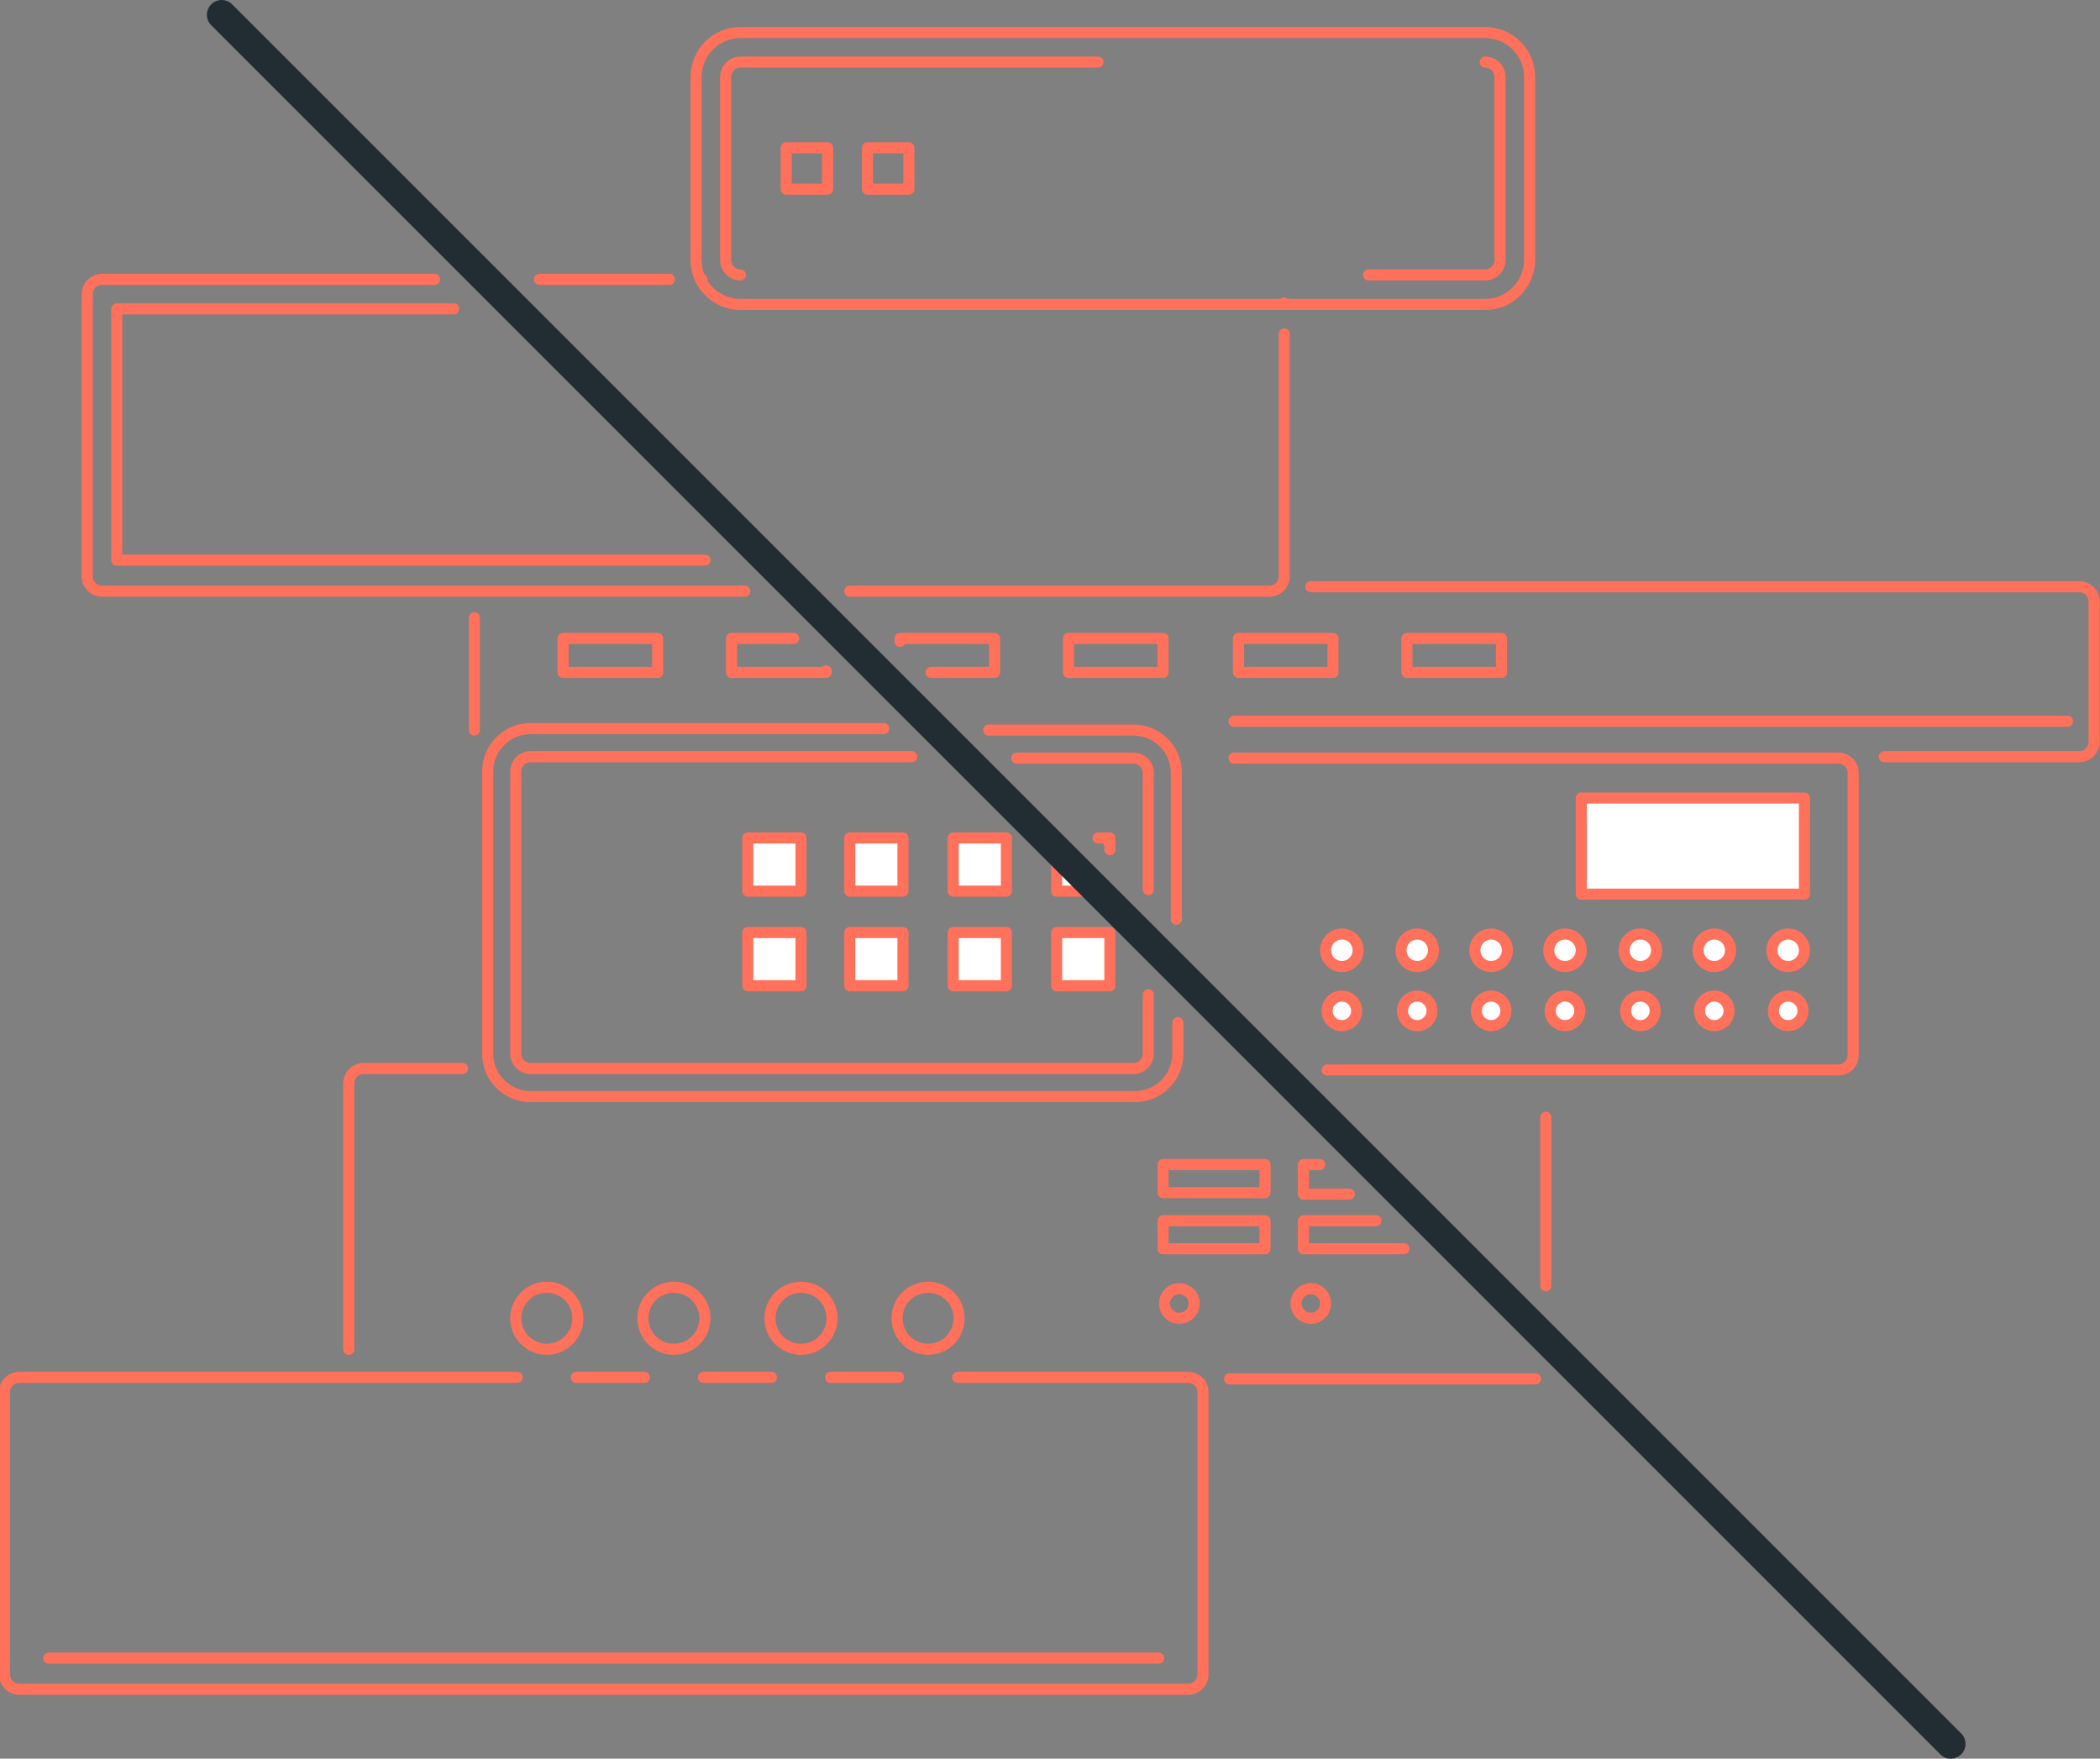 <?xml version="1.0" encoding="UTF-8"?> <!-- Generator: Adobe Illustrator 25.4.1, SVG Export Plug-In . SVG Version: 6.00 Build 0) --> <svg xmlns="http://www.w3.org/2000/svg" xmlns:xlink="http://www.w3.org/1999/xlink" version="1.1" x="0px" y="0px" viewBox="0 0 142.1 119" style="enable-background:new 0 0 142.1 119;" xml:space="preserve"><rect x="0" y="0" width="142.1" height="119" fill="#808080" stroke="none"/> <style type="text/css"> .st0{display:none;} .st1{display:inline;} .st2{fill:none;stroke:#158864;stroke-width:0.75;stroke-miterlimit:10;} .st3{display:inline;fill:#FFFFFF;} .st4{fill:none;stroke:#158864;stroke-width:0.75;stroke-linecap:round;stroke-linejoin:round;stroke-miterlimit:10;} .st5{fill:none;stroke:#222C33;stroke-width:0.75;stroke-linecap:round;stroke-linejoin:round;stroke-miterlimit:10;} .st6{fill:#FFFFFF;stroke:#158864;stroke-width:0.75;stroke-linecap:round;stroke-linejoin:round;stroke-miterlimit:10;} .st7{fill:none;stroke:#158864;stroke-width:3;stroke-linecap:round;stroke-linejoin:round;stroke-miterlimit:10;} .st8{fill:#158864;stroke:#158864;stroke-width:0.75;stroke-linecap:round;stroke-linejoin:round;stroke-miterlimit:10;} .st9{fill:#FFFFFF;} .st10{fill:#F8F9F9;} .st11{fill-rule:evenodd;clip-rule:evenodd;fill:none;stroke:#158864;stroke-width:0.75;stroke-linecap:round;stroke-linejoin:round;stroke-miterlimit:10;} .st12{fill-rule:evenodd;clip-rule:evenodd;fill:#158864;} .st13{fill:none;stroke:#158864;stroke-width:2;stroke-linecap:round;stroke-linejoin:round;stroke-miterlimit:10;} .st14{fill:#222C33;} .st15{fill:none;stroke:#FFFFFF;stroke-width:0.75;stroke-linecap:round;stroke-linejoin:round;stroke-miterlimit:10;} .st16{fill:none;stroke:#FF715B;stroke-width:0.75;stroke-linecap:round;stroke-linejoin:round;stroke-miterlimit:10;} .st17{fill:#FFFFFF;stroke:#FF715B;stroke-width:0.75;stroke-linecap:round;stroke-linejoin:round;stroke-miterlimit:10;} .st18{fill:none;stroke:#222C33;stroke-width:2;stroke-linecap:round;stroke-linejoin:round;stroke-miterlimit:10;} .st19{fill:#158864;} .st20{fill:none;stroke:#158864;stroke-width:0.53;stroke-linecap:round;stroke-linejoin:round;stroke-miterlimit:10;} .st21{fill:#222C33;stroke:#222C33;stroke-width:0.75;stroke-linecap:round;stroke-linejoin:round;stroke-miterlimit:10;} .st22{fill:none;stroke:#D3D5D6;stroke-width:0.75;stroke-linecap:round;stroke-linejoin:round;stroke-miterlimit:10;} .st23{fill:#FF715B;} .st24{fill:none;stroke:#FFFFFF;stroke-linecap:round;stroke-linejoin:round;stroke-miterlimit:10;} .st25{fill:none;} .st26{clip-path:url(#SVGID_00000158749179528594162380000012315060816586612875_);} .st27{fill:none;stroke:#158864;stroke-width:1.5;stroke-miterlimit:10;} .st28{fill:none;stroke:#158864;stroke-width:0.75;stroke-linecap:round;stroke-linejoin:round;stroke-miterlimit:10;stroke-dasharray:2,3;} .st29{clip-path:url(#SVGID_00000095297507522635060190000013887379276484200101_);} .st30{clip-path:url(#SVGID_00000122679187838975361160000016634764978849296554_);} .st31{clip-path:url(#SVGID_00000109734197222266188470000017843074327844563610_);} .st32{fill:none;stroke:#0C8764;stroke-width:2;stroke-linecap:round;stroke-linejoin:round;stroke-miterlimit:10;stroke-dasharray:1,0.497;} .st33{clip-path:url(#SVGID_00000085947904251087989700000003681443456520615352_);} .st34{clip-path:url(#SVGID_00000031184731691918694500000001711341928560897163_);} .st35{fill:#0C8764;} .st36{opacity:0;fill:#0C8764;} .st37{opacity:0;fill:#FF715B;} .st38{opacity:0.5;} .st39{fill:none;stroke:#0C8764;stroke-width:1.9;stroke-linecap:round;stroke-linejoin:round;stroke-dasharray:0.238,0.476;} .st40{fill:none;stroke:#0C8764;stroke-width:1.9;stroke-linecap:round;stroke-linejoin:round;stroke-dasharray:0.101,0.505;} .st41{fill:none;stroke:#0C8764;stroke-width:1.9;stroke-linecap:round;stroke-linejoin:round;} .st42{fill:none;stroke:#0C8764;stroke-width:1.9;stroke-linecap:round;stroke-linejoin:round;stroke-dasharray:0.234,0.468;} .st43{fill:none;stroke:#0C8764;stroke-width:1.653;stroke-linecap:round;stroke-linejoin:round;} .st44{fill:none;stroke:#0C8764;stroke-width:1.653;stroke-linecap:round;stroke-linejoin:round;stroke-dasharray:0.204,0.408;} .st45{fill:none;stroke:#0C8764;stroke-width:1.653;stroke-linecap:round;stroke-linejoin:round;stroke-dasharray:0.207,0.414;} </style> <g id="Layer_3" class="st0"> </g> <g id="Layer_2" class="st0"> </g> <g id="Layer_1"> </g> <g id="Layer_4"> </g> <g id="Layer_5"> </g> <g id="Layer_6"> </g> <g id="Layer_7"> <g> <g> <line class="st16" x1="52.2" y1="93.2" x2="47.6" y2="93.2"></line> <path class="st16" d="M64.8,93.2h15.6c0.5,0,1,0.4,1,1v19.1c0,0.5-0.4,1-1,1H1.3c-0.5,0-1-0.4-1-1V94.2c0-0.5,0.4-1,1-1H35"></path> <line class="st16" x1="43.6" y1="93.2" x2="39" y2="93.2"></line> <line class="st16" x1="60.8" y1="93.2" x2="56.2" y2="93.2"></line> <path class="st16" d="M83.5,51.3h40.9c0.5,0,1,0.4,1,1v19.1c0,0.5-0.4,1-1,1H89.8"></path> <path class="st16" d="M23.6,91.3v-18c0-0.5,0.4-1,1-1h6.7"></path> <path class="st16" d="M83.2,93.3h20.5c0.1,0,0.1,0,0.2,0"></path> <line class="st16" x1="104.6" y1="87" x2="104.6" y2="75.6"></line> <line class="st16" x1="45.3" y1="18.9" x2="36.5" y2="18.9"></line> <line class="st16" x1="47.5" y1="18.9" x2="47.4" y2="18.9"></line> <polyline class="st16" points="30.7,20.9 7.9,20.9 7.9,37.9 47.7,37.9 "></polyline> <path class="st16" d="M29.4,18.9H6.9c-0.5,0-1,0.4-1,1V39c0,0.5,0.4,1,1,1h43.5"></path> <path class="st16" d="M86.9,22.6V39c0,0.5-0.4,1-1,1H57.5"></path> <line class="st16" x1="86.9" y1="20.6" x2="86.9" y2="20.5"></line> <line class="st16" x1="32.1" y1="49.4" x2="32.1" y2="41.8"></line> <path class="st16" d="M88.7,39.7h52c0.5,0,1,0.4,1,1v9.5c0,0.5-0.4,1-1,1h-13.2"></path> <path class="st16" d="M50.1,20.6c-1.6,0-3-1.3-3-3V5.2c0-1.6,1.3-3,3-3h50.4c1.6,0,3,1.3,3,3v12.4c0,1.6-1.3,3-3,3H50.1z"></path> <path class="st16" d="M100.5,4.2c0.5,0,1,0.4,1,1v12.4c0,0.5-0.4,1-1,1h-7.9"></path> <path class="st16" d="M50.1,18.6c-0.5,0-1-0.4-1-1V5.2c0-0.5,0.4-1,1-1h24.2"></path> <path class="st16" d="M79.7,69.2v2.1c0,1.6-1.3,2.9-2.9,2.9H35.9c-1.6,0-2.9-1.3-2.9-2.9V52.2c0-1.6,1.3-2.9,2.9-2.9h23.9"></path> <path class="st16" d="M66.9,49.4h9.8c1.6,0,2.9,1.3,2.9,2.9v9.9"></path> <path class="st16" d="M68.8,51.3h7.9c0.5,0,1,0.4,1,1v7.9"></path> <path class="st16" d="M77.7,67.3v4c0,0.5-0.4,1-1,1H35.9c-0.5,0-1-0.4-1-1V52.2c0-0.5,0.4-1,1-1h25.8"></path> <polyline class="st17" points="74.3,56.7 75.1,56.7 75.1,57.5 "></polyline> <polyline class="st17" points="71.5,57.5 71.5,60.3 74.3,60.3 "></polyline> <rect x="71.5" y="63.1" class="st17" width="3.6" height="3.6"></rect> <rect x="64.5" y="56.7" class="st17" width="3.6" height="3.6"></rect> <rect x="64.5" y="63.1" class="st17" width="3.6" height="3.6"></rect> <rect x="57.5" y="56.7" class="st17" width="3.6" height="3.6"></rect> <rect x="57.5" y="63.1" class="st17" width="3.6" height="3.6"></rect> <rect x="50.6" y="56.7" class="st17" width="3.6" height="3.6"></rect> <rect x="50.6" y="63.1" class="st17" width="3.6" height="3.6"></rect> <circle class="st17" cx="90.8" cy="68.4" r="1"></circle> <circle class="st17" cx="90.8" cy="64.3" r="1.1"></circle> <circle class="st17" cx="95.9" cy="68.4" r="1"></circle> <circle class="st17" cx="95.9" cy="64.3" r="1.1"></circle> <circle class="st17" cx="100.9" cy="68.4" r="1"></circle> <circle class="st17" cx="100.9" cy="64.3" r="1.1"></circle> <circle class="st17" cx="105.9" cy="68.4" r="1"></circle> <circle class="st17" cx="105.9" cy="64.3" r="1.1"></circle> <circle class="st17" cx="111" cy="68.4" r="1"></circle> <circle class="st17" cx="111" cy="64.3" r="1.1"></circle> <circle class="st17" cx="116" cy="68.4" r="1"></circle> <circle class="st17" cx="116" cy="64.3" r="1.1"></circle> <circle class="st17" cx="121" cy="68.4" r="1"></circle> <circle class="st17" cx="121" cy="64.3" r="1.1"></circle> <rect x="107" y="54" class="st17" width="15.1" height="6.5"></rect> <rect x="38.1" y="43.2" class="st16" width="6.4" height="2.3"></rect> <polyline class="st16" points="55.9,45.4 55.9,45.5 49.5,45.5 49.5,43.2 53.7,43.2 "></polyline> <polyline class="st16" points="63,45.5 67.3,45.5 67.3,43.2 60.9,43.2 60.9,43.4 "></polyline> <rect x="72.3" y="43.2" class="st16" width="6.4" height="2.3"></rect> <rect x="83.8" y="43.2" class="st16" width="6.4" height="2.3"></rect> <rect x="95.2" y="43.2" class="st16" width="6.4" height="2.3"></rect> <line class="st16" x1="83.5" y1="48.8" x2="139.9" y2="48.8"></line> <circle class="st16" cx="37" cy="89.2" r="2.1"></circle> <circle class="st16" cx="45.6" cy="89.2" r="2.1"></circle> <circle class="st16" cx="54.2" cy="89.2" r="2.1"></circle> <circle class="st16" cx="62.8" cy="89.2" r="2.1"></circle> <rect x="78.7" y="78.8" class="st16" width="6.9" height="1.9"></rect> <polyline class="st16" points="89.3,78.8 88.2,78.8 88.2,80.8 91.3,80.8 "></polyline> <rect x="78.7" y="82.6" class="st16" width="6.9" height="1.9"></rect> <polyline class="st16" points="93.1,82.6 88.2,82.6 88.2,84.5 95,84.5 "></polyline> <circle class="st16" cx="79.8" cy="88.2" r="1"></circle> <circle class="st16" cx="88.7" cy="88.2" r="1"></circle> <rect x="53.2" y="10" class="st16" width="2.8" height="2.8"></rect> <rect x="58.7" y="10" class="st16" width="2.8" height="2.8"></rect> <line class="st16" x1="78.4" y1="112.2" x2="3.3" y2="112.2"></line> </g> <line class="st18" x1="15" y1="1" x2="132" y2="118"></line> </g> </g> <g id="Layer_8"> </g> <g id="Layer_9"> </g> </svg> 